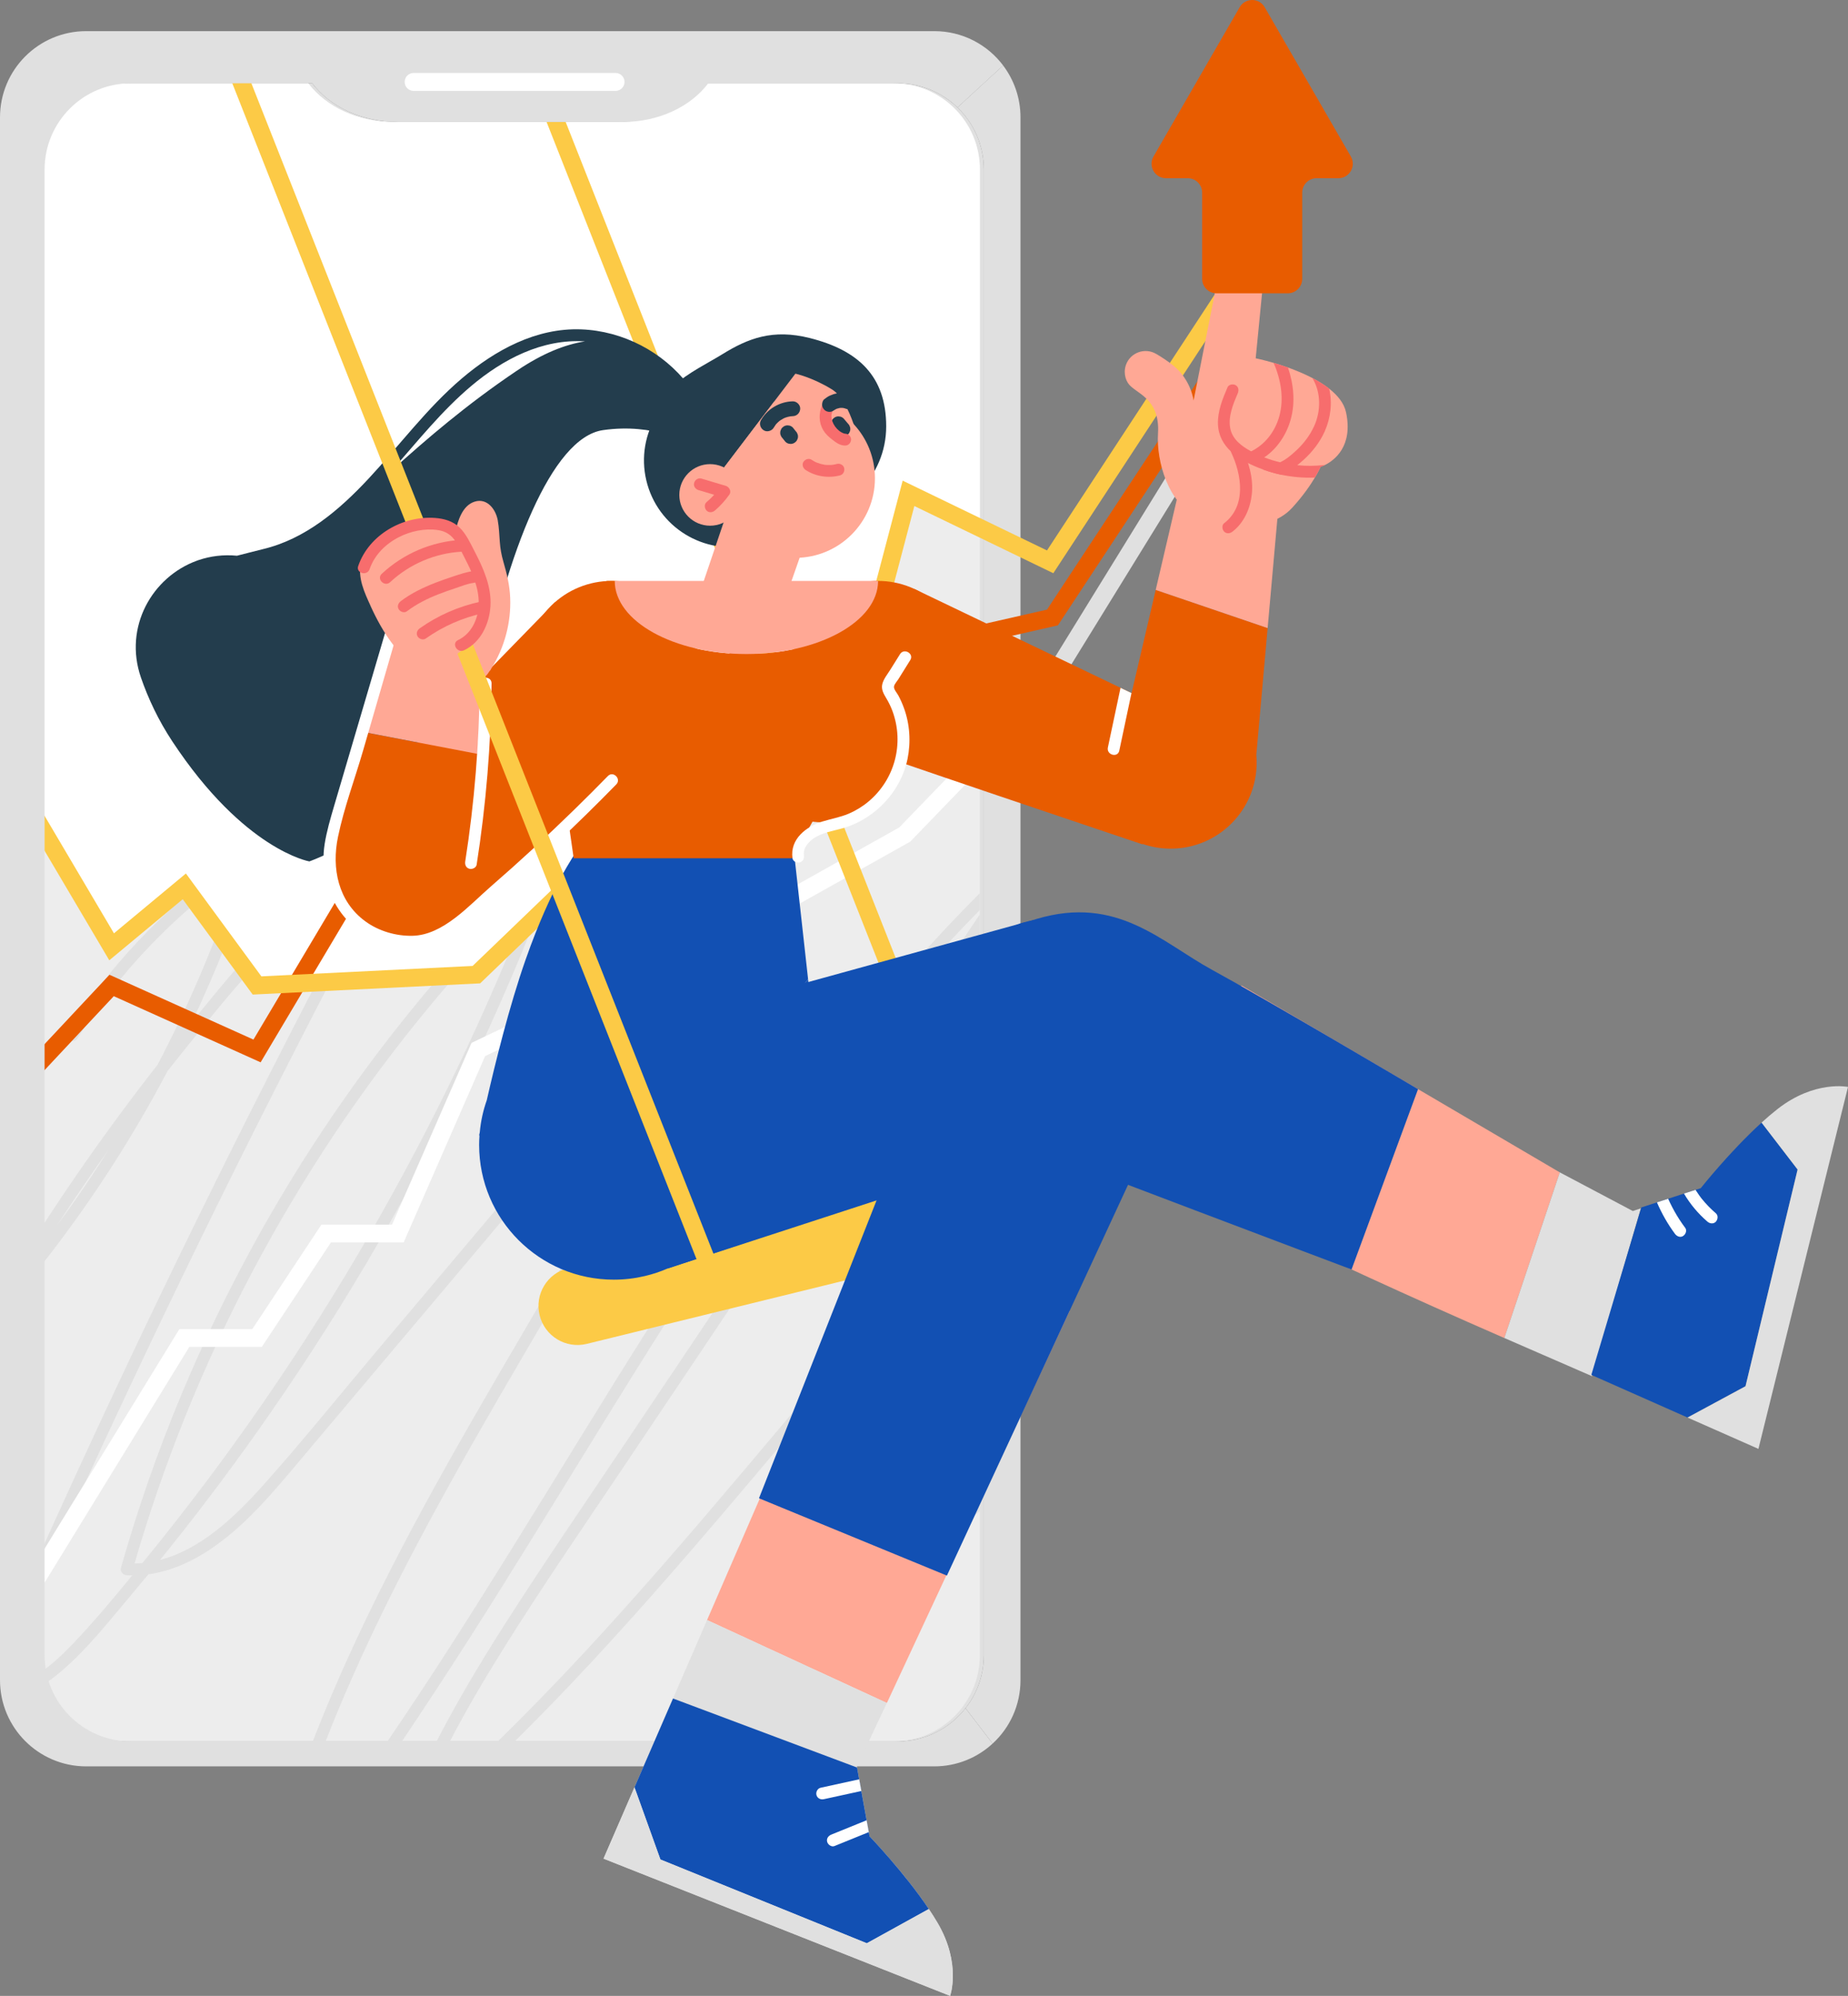 <svg width="352" height="380" viewBox="0 0 352 380" fill="none" xmlns="http://www.w3.org/2000/svg">
<rect x="0" y="0" width="352" height="380" fill="#808080" stroke="none"/>
<g clip-path="url(#clip0_275_2723)">
<path d="M8.495 32.279V315.118C8.495 324.187 15.849 331.54 24.919 331.54H170.97C180.041 331.54 187.394 324.187 187.394 315.118V32.279C187.394 23.21 180.041 15.857 170.97 15.857H134.904C131.51 20.356 125.415 23.218 118.691 23.218H75.68C68.96 23.218 62.869 20.356 59.467 15.857H24.919C15.849 15.857 8.495 23.21 8.495 32.279Z" fill="#E0E0E0"/>
<path d="M186.639 32.279V315.118C186.639 324.187 179.286 331.54 170.22 331.54H24.169C16.982 331.54 10.873 326.929 8.644 320.502C8.378 319.756 8.176 318.992 8.028 318.201C7.835 317.203 7.736 316.169 7.736 315.118V32.279C7.736 23.21 15.089 15.857 24.164 15.857H58.712C62.11 20.356 68.2 23.218 74.924 23.218H117.936C124.664 23.218 130.75 20.356 134.149 15.857H170.22C179.286 15.857 186.639 23.21 186.639 32.279Z" fill="#EDEDED"/>
<path d="M162.817 196.733C153.108 208.805 144.118 221.43 135.537 234.316C126.876 247.323 118.623 260.608 110.416 273.912C102.199 287.243 94.028 300.609 85.555 313.778C81.716 319.747 77.806 325.675 73.796 331.54H76.552C78.781 328.246 80.966 324.934 83.141 321.617C91.776 308.47 100.024 295.081 108.267 281.692C116.547 268.249 124.804 254.802 133.434 241.588C142.023 228.432 150.964 215.488 160.628 203.097C168.741 192.688 177.375 182.665 186.635 173.258V170.044C178.207 178.485 170.287 187.434 162.812 196.728L162.817 196.733ZM68.038 174.795C62.672 171.644 56.675 174.161 52.149 177.618C46.751 181.744 42.494 187.402 38.175 192.589C37.649 193.214 37.132 193.852 36.611 194.49C38.269 190.975 39.847 187.429 41.335 183.847C44.171 177.002 46.674 170.026 48.863 162.952C49.147 162.04 48.027 161.141 47.205 161.68C33.419 170.705 21.656 182.625 12.81 196.53C12.033 197.762 13.983 198.895 14.761 197.668C22.825 184.989 33.388 173.986 45.712 165.406C41.55 178.265 36.291 190.751 30.017 202.71C23.719 210.756 17.701 219.021 11.997 227.498C10.558 229.641 9.138 231.79 7.74 233.961V241.075C16.919 229.471 25 217.034 31.891 203.955C33.46 201.955 35.042 199.964 36.646 197.991C40.849 192.832 45.043 187.492 49.726 182.768C53.695 178.773 60.078 173.73 65.944 176.274C56.221 194.746 46.76 213.349 37.577 232.091C28.277 251.049 19.26 270.141 10.522 289.364C9.592 291.409 8.662 293.463 7.745 295.517V300.996C13.111 289.009 18.595 277.072 24.182 265.188C33.163 246.082 42.422 227.102 51.965 208.266C57.372 197.582 62.869 186.944 68.452 176.346C68.74 175.811 68.591 175.123 68.047 174.809L68.038 174.795ZM12.649 230.855C12.073 231.655 11.489 232.432 10.905 233.223C14.069 228.392 17.323 223.614 20.676 218.913C18.123 222.972 15.444 226.958 12.649 230.855ZM140.72 175.469C125.411 193.614 110.106 211.758 94.801 229.902C87.177 238.945 79.55 247.988 71.917 257.026C64.613 265.687 57.498 274.559 49.933 282.991C44.661 288.856 38.238 294.978 30.497 296.991C36.768 289.256 42.795 281.323 48.562 273.202C63.624 251.992 76.925 229.529 88.274 206.117C94.607 193.052 100.329 179.699 105.431 166.103C105.849 164.993 104.303 164.283 103.548 165.002C88.661 179.2 75.293 194.957 63.678 211.929C52.131 228.792 42.346 246.833 34.48 265.696C30.021 276.384 26.209 287.337 23.045 298.474C22.838 299.212 23.414 299.868 24.133 299.908C24.488 299.926 24.843 299.931 25.194 299.931C21.467 304.475 17.678 309.014 13.61 313.243C11.925 314.992 10.064 316.745 8.028 318.201C8.176 318.992 8.378 319.756 8.644 320.502C9.857 319.684 11.017 318.776 12.105 317.819C16.797 313.711 20.748 308.695 24.758 303.944C25.931 302.546 27.099 301.144 28.255 299.733C35.855 298.699 42.431 293.845 47.825 288.492C51.457 284.883 54.698 280.928 57.997 277.022C61.858 272.438 65.728 267.854 69.589 263.269C85.056 244.941 100.518 226.608 115.98 208.275C123.19 199.726 130.409 191.173 137.623 182.625C128.296 204.135 116.664 224.567 104.856 244.792C91.938 266.923 78.705 288.937 67.859 312.192C64.897 318.547 62.114 324.996 59.579 331.54H62.015C68.623 314.655 76.857 298.412 85.658 282.555C98.14 260.074 111.769 238.248 123.963 215.605C130.804 202.904 137.169 189.933 142.599 176.561C143.021 175.523 141.421 174.633 140.715 175.469H140.72ZM27.23 297.454C27.189 297.499 27.158 297.549 27.117 297.594C26.627 297.638 26.128 297.661 25.63 297.674C31.154 278.573 38.629 260.051 47.897 242.46C57.399 224.441 68.744 207.385 81.739 191.699C87.951 184.193 94.544 177.011 101.48 170.166C92.863 192.387 82.543 213.933 70.641 234.59C57.916 256.676 43.389 277.737 27.23 297.454ZM169.42 247.354C159.657 258.563 150.141 269.979 140.54 281.323C130.944 292.65 121.248 303.908 111.139 314.785C105.827 320.493 100.401 326.093 94.823 331.54H98.037C101.718 327.913 105.328 324.223 108.879 320.479C119.05 309.76 128.768 298.627 138.347 287.378C147.939 276.114 157.4 264.73 167.06 253.516C173.46 246.078 179.955 238.716 186.644 231.52V228.199C180.778 234.468 175.061 240.873 169.424 247.35L169.42 247.354ZM144.5 236.891C136.176 249.3 127.856 261.71 119.531 274.114C111.661 285.858 103.642 297.513 96.037 309.432C91.448 316.628 87.065 323.967 83.155 331.545H85.685C88.751 325.68 92.108 319.958 95.61 314.345C103.053 302.394 111.063 290.793 118.907 279.099C135.367 254.55 151.831 230.005 168.296 205.457C174.413 196.342 180.526 187.222 186.639 178.108V174.076C172.593 195.011 158.547 215.956 144.5 236.891ZM148.86 307.032C143.507 314.92 138.54 323.073 134.193 331.545H136.747C146.015 313.796 157.944 297.513 170.345 281.818C175.721 275.018 181.201 268.294 186.635 261.53V257.939C173.717 274.051 160.452 289.926 148.856 307.032H148.86ZM185.911 285.346C172.791 296.438 160.628 308.61 148.86 321.109C145.606 324.565 142.383 328.044 139.178 331.545H142.239C149.979 323.122 157.832 314.794 165.972 306.749C172.638 300.164 179.497 293.751 186.639 287.679V284.735C186.397 284.937 186.154 285.139 185.911 285.342V285.346Z" fill="#E0E0E0"/>
<path d="M186.639 32.279V101.126L173.051 93.926L158.479 149.248L132.881 145.042L90.737 185.564L48.962 187.622L35.114 168.759L21.265 180.265L7.74 155.046V32.279C7.74 23.21 15.094 15.857 24.169 15.857H58.716C62.114 20.356 68.205 23.218 74.929 23.218H117.94C124.669 23.218 130.755 20.356 134.153 15.857H170.224C179.29 15.857 186.644 23.21 186.644 32.279H186.639Z" fill="white"/>
<path d="M194.379 22.351V319.877C194.379 324.659 192.339 328.965 189.075 331.958L183.906 325.23C186.095 322.439 187.394 318.924 187.394 315.113V32.279C187.394 27.641 185.466 23.443 182.369 20.463L191.071 12.468C193.152 15.218 194.379 18.643 194.379 22.351Z" fill="#E0E0E0"/>
<path d="M6.544 205.821L4.072 203.51L20.852 185.586L48.275 197.928L75.698 151.855H104.546L145.745 118.965L172.957 122.084L199.427 116.066L235.238 61.759L238.06 63.624L201.504 119.063L173.146 125.513L146.761 122.488L105.732 155.24H77.621L49.641 202.256L21.67 189.663L6.544 205.821Z" fill="#E85C00"/>
<path d="M48.135 189.357L34.808 171.204L20.816 182.831L3.852 154.129L6.765 152.408L21.706 177.694L35.41 166.305L49.785 185.888L90.023 183.905L132.319 143.235L157.239 147.329L171.937 91.512L199.427 104.798L235.233 50.172L238.065 52.028L200.632 109.135L174.162 96.344L159.729 151.163L133.443 146.848L91.457 187.222L48.135 189.357Z" fill="#FCCA46"/>
<path d="M233.952 78.056L200.681 131.994L186.639 146.52V141.653L197.989 129.909L231.075 76.281L233.952 78.056Z" fill="#E0E0E0"/>
<path d="M186.639 141.653V146.52L173.375 160.242L146.631 175.222L92.409 201.065L76.889 236.54H63.04L49.87 256.438H36.058L7.736 302.551L6.751 304.16L3.87 302.389L7.736 296.088L34.165 253.053H48.054L61.224 233.156H74.677L89.816 198.553L145.129 172.197L171.289 157.536L186.639 141.653Z" fill="white"/>
<path d="M104.109 23.218L186.639 232.185L190.249 241.327L193.395 240.082L186.639 222.981L107.746 23.218H104.109Z" fill="#FCCA46"/>
<path d="M170.97 331.545H24.919C15.849 331.545 8.495 324.192 8.495 315.122V32.279C8.495 23.209 15.849 15.857 24.919 15.857H59.471C62.869 20.355 68.96 23.218 75.684 23.218H118.695C125.415 23.218 131.51 20.355 134.908 15.857H170.975C175.407 15.857 179.425 17.609 182.378 20.463L191.08 12.468C188.087 8.495 183.327 5.928 177.964 5.928H16.42C7.354 5.924 0 13.277 0 22.351V319.877C0 328.947 7.354 336.3 16.42 336.3H177.955C182.239 336.3 186.149 334.66 189.075 331.958L183.906 325.23C180.908 329.068 176.225 331.54 170.97 331.54V331.545Z" fill="#E0E0E0"/>
<path d="M142.977 103.737C151.856 101.642 157.355 92.746 155.259 83.868C153.164 74.989 144.267 69.491 135.388 71.586C126.509 73.682 121.01 82.578 123.106 91.456C125.201 100.334 134.098 105.833 142.977 103.737Z" fill="#233D4D"/>
<path d="M26.839 128.978C28.232 133.01 30.169 137.14 32.848 141.19C46.526 161.882 58.927 164.004 58.927 164.004C58.927 164.004 86.863 154.085 91.695 129.778C96.527 105.472 105.004 83.296 114.87 81.89C124.732 80.478 131.249 84.474 131.249 84.474H135.749C135.749 84.474 134.769 81.081 132.494 77.103C132.877 76.793 133.074 76.263 132.746 75.71C132.252 74.869 131.708 74.065 131.115 73.292C126.292 66.981 118.641 63.004 110.699 62.707C102.127 62.383 94.302 66.667 87.955 72.065C81.316 77.714 76.138 84.766 70.214 91.117C64.631 97.099 58.177 102.632 50.032 104.564C48.369 104.96 46.737 105.414 45.137 105.805C42.562 105.553 40.099 105.872 37.842 106.632C37.73 106.672 37.626 106.704 37.527 106.744C28.969 109.832 23.53 119.396 26.839 128.974V128.978ZM74.817 89.382C79.608 83.926 84.152 78.218 89.726 73.516C95.799 68.384 103.3 64.469 111.423 64.999C107.633 65.579 103.336 67.282 98.482 70.555C88.755 77.099 81.154 83.687 74.817 89.386V89.382Z" fill="#233D4D"/>
<path d="M123.801 84.397C124.894 93.89 141.952 98.479 151.503 98.479C161.055 98.479 168.799 90.735 168.799 81.184C168.799 71.633 163.495 66.685 154.231 64.357C147.197 62.59 142.5 64.406 137.578 67.449C132.198 70.779 122.664 74.573 123.797 84.397H123.801Z" fill="#233D4D"/>
<path d="M136.355 91.054C136.355 99.423 143.138 106.205 151.503 106.205C159.868 106.205 166.655 99.423 166.655 91.054C166.655 87.067 165.118 83.44 162.596 80.743C159.832 77.773 155.886 75.912 151.503 75.912C150.101 75.912 148.739 76.105 147.453 76.465L136.355 91.058V91.054Z" fill="#FFA895"/>
<path d="M136.355 91.054L146.307 93.93L163.904 85.571C163.904 85.571 163.482 83.305 162.592 80.743C161.702 78.168 160.335 75.292 158.466 74.137C154.739 71.84 151.503 71.143 151.503 71.143L147.453 76.465L136.355 91.058V91.054Z" fill="#FFA895"/>
<path d="M129.393 94.227C129.393 97.463 132.018 100.088 135.254 100.088C138.491 100.088 141.116 97.463 141.116 94.227C141.116 90.991 138.491 88.366 135.254 88.366C132.018 88.366 129.393 90.991 129.393 94.227Z" fill="#FFA895"/>
<path d="M162.12 141.801C162.408 142.224 217.582 160.745 217.582 160.745L217.663 160.687C219.33 161.267 221.124 161.577 222.985 161.577C232.028 161.577 239.364 154.242 239.364 145.199C239.364 144.705 239.341 144.21 239.296 143.729L241.454 119.576L220.135 112.313L215.901 130.421L215.541 131.967L214.251 131.347L213.433 130.951L174.189 112.142C174.189 112.142 161.841 141.37 162.12 141.801Z" fill="#E85C00"/>
<path d="M178.832 138.568C185.23 132.17 185.23 121.797 178.832 115.399C172.434 109.002 162.06 109.002 155.662 115.399C149.264 121.797 149.264 132.17 155.662 138.568C162.06 144.965 172.434 144.965 178.832 138.568Z" fill="#E85C00"/>
<path d="M128.081 138.567C134.479 132.17 134.479 121.797 128.081 115.399C121.683 109.001 111.309 109.001 104.911 115.399C98.513 121.797 98.513 132.17 104.911 138.567C111.309 144.965 121.683 144.965 128.081 138.567Z" fill="#E85C00"/>
<path d="M222.09 224.486C222.216 224.859 249.248 238.509 286.542 254.748L297.109 223.214L236.474 187.627C236.474 187.627 221.874 223.848 222.09 224.491V224.486Z" fill="#FFA895"/>
<path d="M139.187 207.178L177.816 224.774C188.765 221.205 197.022 218.576 197.162 218.72C197.589 219.142 257.438 241.696 257.438 241.696L270.104 207.362C270.104 207.362 240.609 189.942 230.918 184.674C221.232 179.402 212.831 170.368 197.44 174.961C182.059 179.546 154.205 189.047 154.205 189.047L153.912 186.404C146.667 196.656 139.183 207.182 139.183 207.182L139.187 207.178Z" fill="#1250B3"/>
<path d="M134.679 308.443L168.93 324.232L203.715 249.624L165.316 237.857L134.679 308.443Z" fill="#FFA895"/>
<path d="M111.773 255.858L168.386 241.956C172.373 240.976 174.809 236.954 173.829 232.967C172.849 228.981 168.826 226.545 164.839 227.524L108.227 241.426C104.24 242.406 101.804 246.428 102.784 250.415C103.763 254.402 107.786 256.838 111.773 255.858Z" fill="#FCCA46"/>
<path d="M91.331 216.207C91.29 216.792 91.263 217.385 91.263 217.983C91.263 232.149 102.757 243.637 116.924 243.637C118.96 243.637 120.938 243.395 122.84 242.945C124.35 242.59 125.802 242.105 127.182 241.502C136.845 238.284 160.655 230.365 177.816 224.774L139.187 207.178C139.187 207.178 146.671 196.652 153.917 186.4L150.865 158.889L109.697 162.305C109.697 162.305 105.089 168.575 100.127 182.674C96.999 191.573 94.293 202.553 92.72 209.461C92.036 211.407 91.573 213.457 91.385 215.592C91.304 215.951 91.268 216.149 91.268 216.149L91.335 216.207H91.331Z" fill="#1250B3"/>
<path d="M105.139 134.534L109.274 163.402H150.865L154.762 156.444C155.387 156.516 156.025 156.561 156.672 156.561C165.716 156.561 173.051 149.226 173.051 140.179C173.051 136.363 171.739 132.848 169.545 130.057L173.051 123.801L167.249 110.609C167.249 118.299 156.016 124.529 142.167 124.529C128.319 124.529 117.091 118.299 117.091 110.609H115.535L105.139 134.538V134.534Z" fill="#E85C00"/>
<path d="M137.839 97.494L138.028 98.879L133.02 113.652L149.26 114.911L155.243 97.818L137.839 97.494Z" fill="#FFA895"/>
<path d="M117.095 110.605C117.095 118.295 128.323 124.524 142.172 124.524C156.02 124.524 167.253 118.295 167.253 110.605H117.1H117.095Z" fill="#FFA895"/>
<path d="M286.542 254.743C288.182 255.458 289.805 256.163 291.414 256.865C292.219 257.215 293.023 257.557 293.81 257.907C295.392 258.595 296.956 259.278 298.493 259.943C299.172 260.235 299.846 260.528 300.512 260.824C301.429 261.224 302.337 261.62 303.235 262.006L312.54 230.059L311.016 230.567L297.105 223.21L286.537 254.743H286.542Z" fill="#E0E0E0"/>
<path d="M342.399 222.67L332.479 263.925L321.435 269.885C316.342 267.629 310.072 264.851 303.11 261.768L312.63 229.889L315.605 228.922L317.74 228.23L320.752 227.25L322.959 226.54L323.957 226.212C323.957 226.212 329.503 219.214 335.54 213.735L342.404 222.67H342.399Z" fill="#1250B3"/>
<path d="M114.96 353.869L180.976 379.995C180.976 379.995 183.142 373.883 178.607 366.135C174.072 358.395 165.626 349.622 165.626 349.622L163.248 336.52L163.217 336.336L168.93 324.232L134.679 308.443L128.193 323.378L114.96 353.869Z" fill="#E0E0E0"/>
<path d="M176.917 363.46L165.109 369.982L125.793 354.031L120.853 340.287L128.193 323.378L163.248 336.52L163.653 338.772L164.057 340.992L165.069 346.561L165.482 348.817L165.63 349.622C165.63 349.622 172.256 356.507 176.917 363.456V363.46Z" fill="#1250B3"/>
<path d="M114.96 353.869L180.976 379.995C180.976 379.995 183.142 373.883 178.607 366.135C178.09 365.249 177.519 364.355 176.917 363.456L165.109 369.977L125.793 354.026L120.853 340.282L114.96 353.865V353.869Z" fill="#E0E0E0"/>
<path d="M321.435 269.885C329.751 273.562 334.938 275.854 334.938 275.854L352 206.94C352 206.94 345.658 205.614 338.587 211.142C337.572 211.938 336.547 212.81 335.535 213.735L342.399 222.67L332.479 263.925L321.435 269.885Z" fill="#E0E0E0"/>
<path d="M214.242 70.824C214.242 71.557 214.44 72.28 214.835 72.905C216.107 74.937 221.011 75.579 220.571 82.568C220.238 87.795 222.549 95.818 227.839 98.205C231.21 99.728 241.085 102.196 246.146 96.659C248.223 94.384 249.612 92.344 250.453 90.924C251.212 89.647 251.54 88.879 251.54 88.879C251.54 88.879 251.877 88.775 252.385 88.523C254.116 87.66 257.766 85.022 256.395 78.528C256.026 76.784 254.804 75.274 253.167 73.993C252.21 73.238 251.109 72.559 249.958 71.961C248.434 71.17 246.83 70.514 245.328 69.97C244.349 69.624 243.418 69.328 242.587 69.085C240.577 68.501 239.179 68.213 239.179 68.213L241 49.606C241.202 47.493 239.701 45.588 237.593 45.291L237.301 45.251C235.22 44.958 233.269 46.343 232.864 48.406L227.349 76.254C227.349 76.254 226.904 72.37 223.515 69.624C222.436 68.752 221.281 67.993 220.211 67.372C218.058 66.127 215.298 67.125 214.467 69.471C214.31 69.912 214.238 70.366 214.238 70.82L214.242 70.824Z" fill="#FFA895"/>
<path d="M220.135 112.313L241.454 119.576L243.742 93.926L225.96 87.382L220.135 112.313Z" fill="#FFA895"/>
<path d="M105.777 114.605L63.831 157.622L88.009 175.478L132.881 136.862L105.777 114.605Z" fill="#E85C00"/>
<path d="M88.915 174.518C95.055 168.379 95.055 158.424 88.915 152.285C82.775 146.145 72.82 146.145 66.68 152.285C60.539 158.424 60.539 168.379 66.68 174.518C72.82 180.658 82.775 180.658 88.915 174.518Z" fill="#E85C00"/>
<path d="M62.132 162.094C62.132 162.094 93.088 166.903 93.52 167.226C93.771 167.42 92.284 158.898 90.917 143.527C86.346 142.646 75.415 140.552 68.937 139.316L62.132 162.094Z" fill="#E85C00"/>
<path d="M68.937 139.316C75.414 140.552 86.346 142.646 90.917 143.527C91.385 137.545 91.803 132.12 92.045 128.879C92.14 128.749 92.225 128.61 92.293 128.452C93.142 126.349 93.893 124.16 93.52 121.864C93.174 119.733 91.654 117.922 90.238 116.371C87.874 113.782 84.966 111.693 81.869 110.061C80.192 109.18 78.327 108.119 76.565 109.405C75.787 109.976 75.235 110.78 74.7 111.571C74.192 112.317 73.751 113.108 73.477 113.971C72.852 115.94 73.315 118.079 73.913 119.994C74.043 120.412 74.187 120.83 74.34 121.243L68.937 139.316Z" fill="#FFA895"/>
<path d="M61.822 160.795C62.209 158.318 62.923 155.882 63.633 153.473C66.96 142.192 70.281 130.906 73.608 119.625C73.787 119.014 74.102 118.286 74.74 118.232C75.253 118.192 75.684 118.663 75.787 119.167C75.891 119.67 75.747 120.183 75.603 120.677C73.455 128.088 71.306 135.495 69.158 142.907C67.571 148.381 65.539 153.738 64.38 159.33C63.139 165.316 64.398 171.591 69.553 175.388C72.102 177.267 75.432 178.242 78.588 178.166C84.436 178.027 89.38 172.35 93.479 168.791C98.922 164.062 104.231 159.177 109.391 154.143C111.548 152.035 113.684 149.905 115.792 147.747C116.807 146.709 118.403 148.305 117.387 149.343C110.007 156.894 102.312 164.134 94.324 171.038C91.38 173.582 88.512 176.503 85.078 178.499C81.154 180.777 76.79 180.633 72.542 179.267C64.825 176.782 60.608 168.602 61.827 160.795H61.822Z" fill="white"/>
<path d="M84.31 116.277C84.413 117.589 84.714 118.87 85.083 120.133C85.438 121.347 85.784 122.578 86.364 123.706C87.209 125.365 88.674 126.439 90.256 127.315C90.14 127.891 90.441 128.556 90.935 128.839C91.636 129.252 92.418 128.951 92.863 128.336C92.994 128.156 93.115 127.967 93.237 127.787C93.331 127.702 93.416 127.603 93.484 127.482C93.529 127.41 93.565 127.329 93.592 127.252C96.1 123.288 97.363 118.524 97.178 113.841C97.089 111.445 96.536 109.194 95.871 106.906C95.511 105.665 95.291 104.447 95.201 103.157C95.097 101.787 95.052 100.411 94.81 99.058C94.437 96.982 92.796 94.766 90.418 95.508C88.049 96.24 87.182 99.207 86.715 101.355C86.189 103.755 86.094 106.227 85.69 108.645C85.263 111.207 84.112 113.639 84.319 116.281L84.31 116.277Z" fill="#FFA895"/>
<path d="M113.971 197.991L193.606 176.045C195.598 175.343 197.737 174.957 199.971 174.957C200.268 174.957 200.564 174.966 200.856 174.979C201.149 174.97 201.445 174.957 201.742 174.957C214.656 174.957 225.124 185.425 225.124 198.337C225.124 201.182 224.616 203.906 223.686 206.427C223.686 206.495 223.677 206.553 223.659 206.607L223.367 207.241C223.119 207.843 222.845 208.427 222.549 209.003L180.364 299.98L144.568 285.256L166.961 228.545L127.182 241.502L113.971 197.991Z" fill="#1250B3"/>
<path d="M148.734 81.849C148.793 81.674 148.887 81.521 149.026 81.395C149.121 81.323 149.215 81.247 149.31 81.175C149.53 81.049 149.768 80.982 150.02 80.982C150.146 81 150.272 81.013 150.393 81.031C150.631 81.099 150.838 81.22 151.013 81.395C151.202 81.633 151.395 81.872 151.584 82.11C151.723 82.236 151.818 82.388 151.876 82.564C151.966 82.73 152.007 82.914 151.998 83.108C152.007 83.301 151.966 83.481 151.876 83.651C151.818 83.827 151.723 83.98 151.584 84.105C151.49 84.177 151.395 84.254 151.301 84.326C151.081 84.451 150.842 84.519 150.591 84.519C150.465 84.501 150.339 84.487 150.218 84.469C149.979 84.402 149.773 84.281 149.597 84.105C149.409 83.867 149.215 83.629 149.026 83.395C148.887 83.269 148.793 83.117 148.734 82.941C148.644 82.775 148.604 82.591 148.613 82.397C148.604 82.204 148.644 82.024 148.734 81.854V81.849Z" fill="#233D4D"/>
<path d="M158.42 80.141C158.479 79.966 158.573 79.813 158.713 79.687C158.807 79.615 158.901 79.539 158.996 79.467C159.216 79.341 159.454 79.274 159.706 79.274C159.832 79.292 159.958 79.305 160.079 79.323C160.317 79.391 160.524 79.512 160.699 79.687C160.982 80.02 161.266 80.352 161.549 80.685C161.688 80.811 161.783 80.964 161.841 81.139C161.931 81.305 161.971 81.49 161.962 81.683C161.971 81.876 161.931 82.056 161.841 82.227C161.783 82.402 161.688 82.555 161.549 82.68C161.454 82.752 161.36 82.829 161.266 82.901C161.045 83.027 160.807 83.094 160.555 83.094C160.43 83.076 160.304 83.062 160.182 83.045C159.944 82.977 159.737 82.856 159.562 82.68C159.279 82.348 158.996 82.015 158.713 81.683C158.573 81.557 158.479 81.404 158.42 81.229C158.331 81.062 158.29 80.878 158.299 80.685C158.29 80.492 158.331 80.312 158.42 80.141Z" fill="#233D4D"/>
<path d="M144.954 79.984C146.181 77.835 148.541 76.46 151.009 76.411C151.746 76.397 152.452 77.072 152.42 77.822C152.384 78.6 151.8 79.215 151.009 79.233C150.856 79.233 150.703 79.251 150.55 79.269C150.204 79.328 149.867 79.413 149.539 79.534C149.4 79.593 149.323 79.633 149.242 79.669C149.049 79.768 148.86 79.88 148.676 80.002C148.608 80.047 148.541 80.096 148.474 80.141C148.253 80.326 148.105 80.469 147.961 80.618C147.894 80.689 147.831 80.761 147.768 80.833C147.611 81.045 147.494 81.224 147.386 81.409C147.022 82.051 146.091 82.326 145.458 81.916C144.81 81.499 144.559 80.672 144.95 79.988L144.954 79.984Z" fill="#233D4D"/>
<path d="M156.816 81.912C157.239 82.618 157.836 83.166 158.479 83.665C159.23 84.249 159.98 84.834 160.983 84.829C161.617 84.829 162.084 84.312 162.111 83.701C162.138 83.094 161.572 82.573 160.983 82.573C160.857 82.559 160.816 82.546 160.776 82.532C159.463 82.11 158.317 80.523 158.371 79.161C158.371 79.085 158.385 79.009 158.385 78.932C158.416 78.784 158.443 78.649 158.484 78.519C158.502 78.46 158.52 78.402 158.538 78.343C158.573 78.236 158.605 78.177 158.538 78.317C158.789 77.737 158.695 77.134 158.133 76.775C157.661 76.474 156.825 76.635 156.591 77.179C155.926 78.703 155.944 80.456 156.812 81.908L156.816 81.912Z" fill="#F76D6D"/>
<path d="M157.005 76.011C157.355 75.737 157.693 75.489 158.102 75.31C158.506 75.134 158.906 74.981 159.347 74.914C160.219 74.784 161.118 74.797 161.954 75.125C162.309 75.265 162.596 75.436 162.794 75.773C162.969 76.074 163.046 76.519 162.938 76.86C162.826 77.202 162.614 77.53 162.291 77.701C161.976 77.867 161.554 77.979 161.203 77.844C161.001 77.764 160.789 77.71 160.578 77.669C160.371 77.651 160.165 77.651 159.953 77.669C159.747 77.71 159.549 77.764 159.351 77.831C159.144 77.934 158.942 78.051 158.753 78.191C158.83 78.132 158.911 78.069 158.987 78.011C158.681 78.249 158.403 78.42 157.998 78.42C157.652 78.42 157.239 78.267 157 78.006C156.753 77.737 156.569 77.386 156.587 77.009C156.6 76.662 156.713 76.236 157 76.011H157.005Z" fill="#233D4D"/>
<path d="M153.04 87.935C153.355 87.445 154.056 87.184 154.582 87.53C154.789 87.665 155 87.795 155.22 87.908C155.333 87.966 155.445 88.016 155.553 88.07C156.083 88.263 156.537 88.398 157.014 88.478C157.045 88.483 157.077 88.487 157.104 88.492C157.252 88.505 157.373 88.519 157.499 88.523C157.733 88.537 157.962 88.537 158.196 88.528C158.304 88.523 158.412 88.514 158.52 88.505C158.574 88.501 158.627 88.496 158.681 88.487C158.924 88.443 159.167 88.398 159.41 88.33C159.98 88.177 160.659 88.519 160.798 89.117C160.933 89.71 160.619 90.339 160.012 90.505C157.805 91.094 155.36 90.73 153.445 89.472C152.95 89.148 152.699 88.46 153.04 87.93V87.935Z" fill="#F76D6D"/>
<path d="M132.225 91.903C132.409 91.332 133.007 90.933 133.614 91.117C135.16 91.58 136.711 92.043 138.257 92.506C138.9 92.699 139.367 93.548 138.931 94.164C138.131 95.283 137.219 96.308 136.171 97.198C135.722 97.58 135.012 97.674 134.576 97.198C134.189 96.78 134.095 96.011 134.576 95.602C135.052 95.198 135.506 94.771 135.929 94.312C135.964 94.276 135.996 94.236 136.027 94.195C135.021 93.894 134.018 93.593 133.011 93.297C132.445 93.126 132.031 92.497 132.225 91.908V91.903Z" fill="#F76D6D"/>
<path d="M231.992 80.757C232.154 85.166 235.943 87.512 239.62 89.022C239.966 89.162 240.312 89.296 240.663 89.422C241.733 89.813 242.838 90.128 243.962 90.371C246.088 90.82 248.277 91.013 250.453 90.924C251.212 89.647 251.54 88.879 251.54 88.879C251.54 88.879 251.877 88.775 252.385 88.523C252.358 88.523 252.322 88.523 252.295 88.528C250.569 88.726 248.821 88.744 247.104 88.568C245.989 88.46 244.892 88.281 243.805 88.016C242.789 87.773 241.791 87.463 240.816 87.085C239.98 86.766 239.171 86.393 238.375 85.971C236.496 84.959 234.725 83.647 234.325 81.503C233.907 79.265 234.9 76.896 235.763 74.878C236.002 74.316 235.939 73.674 235.359 73.332C234.878 73.058 234.055 73.175 233.813 73.737C232.869 75.948 231.907 78.303 231.992 80.757Z" fill="#F76D6D"/>
<path d="M237.561 87.642C237.894 88.204 238.55 88.29 239.108 88.043C239.71 87.777 240.281 87.458 240.816 87.085C243.292 85.4 245.054 82.735 245.85 79.858C246.758 76.586 246.403 73.152 245.333 69.975C244.353 69.629 243.423 69.332 242.591 69.089C243.984 72.258 244.609 75.885 243.674 79.26C242.879 82.137 240.991 84.622 238.307 85.935C238.195 85.998 238.083 86.047 237.97 86.096C237.413 86.344 237.287 87.157 237.566 87.642H237.561Z" fill="#F76D6D"/>
<path d="M240.663 89.422C241.733 89.813 242.838 90.128 243.962 90.371C245.095 90.002 246.151 89.323 247.104 88.568C247.522 88.236 247.917 87.89 248.295 87.553C249.963 86.043 251.41 84.2 252.327 82.132C253.473 79.557 253.806 76.658 253.172 73.993C252.215 73.238 251.113 72.559 249.963 71.961C251.648 74.689 251.626 78.303 250.286 81.193C249.468 82.959 248.286 84.492 246.861 85.809C245.989 86.613 244.955 87.517 243.805 88.016C243.148 88.303 242.461 88.46 241.746 88.398C241.022 88.335 240.663 88.865 240.663 89.422Z" fill="#F76D6D"/>
<path d="M233.17 99.616C237.449 96.312 236.532 90.407 234.496 86.101C233.88 84.797 235.822 83.651 236.442 84.964C237.777 87.786 238.784 90.928 238.442 94.088C238.146 96.816 236.977 99.504 234.766 101.211C234.285 101.584 233.642 101.679 233.17 101.211C232.783 100.825 232.684 99.993 233.17 99.616Z" fill="#F76D6D"/>
<path d="M88.616 164.017C90.373 152.804 91.286 141.469 91.376 130.12C91.389 128.668 93.641 128.664 93.632 130.12C93.538 141.671 92.58 153.204 90.791 164.62C90.697 165.222 89.942 165.554 89.402 165.406C88.76 165.231 88.521 164.624 88.616 164.017Z" fill="white"/>
<path d="M44.247 15.857L91.286 134.952L93.331 140.138L133.299 241.327L136.445 240.082L93.614 131.63L92.589 129.037L47.883 15.857H44.247Z" fill="#FCCA46"/>
<path d="M70.569 115.342C71.715 117.863 73.086 120.385 74.758 122.592C76.439 124.812 78.893 125.99 81.667 126.111C84.463 126.237 86.876 124.893 88.89 123.059C90.351 121.724 91.735 120.007 92.149 118.048C93.124 115.499 92.54 113.225 91.964 110.605C91.362 107.863 90.504 104.546 88.418 102.645C86.607 101 84.364 99.872 81.927 99.562C80.525 99.382 79.105 99.513 77.711 99.701C76.3 99.894 75.163 100.479 74.003 101.27C71.832 102.749 69.504 104.443 68.789 107.117C68.043 109.904 69.445 112.857 70.578 115.342H70.569Z" fill="#FFA895"/>
<path d="M72.722 109.243C76.862 105.382 82.251 103.099 87.901 102.784C89.353 102.704 89.349 104.96 87.901 105.041C82.862 105.319 78.004 107.396 74.313 110.839C73.252 111.827 71.652 110.236 72.718 109.243H72.722Z" fill="#F76D6D"/>
<path d="M76.345 114.448C78.332 112.946 80.575 111.872 82.889 110.969C84.044 110.519 85.213 110.115 86.386 109.728C87.636 109.315 88.863 108.892 90.175 108.726C90.782 108.65 91.304 109.301 91.304 109.854C91.304 110.528 90.782 110.906 90.175 110.982C89.016 111.131 87.874 111.607 86.764 111.98C85.663 112.349 84.566 112.726 83.487 113.149C81.357 113.98 79.311 115.018 77.482 116.398C76.997 116.767 76.219 116.475 75.94 115.994C75.603 115.414 75.859 114.821 76.345 114.452V114.448Z" fill="#F76D6D"/>
<path d="M79.95 119.63C83.393 117.185 87.339 115.459 91.466 114.569C92.881 114.263 93.484 116.439 92.063 116.744C88.103 117.598 84.391 119.234 81.087 121.576C80.588 121.926 79.833 121.666 79.545 121.171C79.213 120.605 79.451 119.98 79.95 119.63Z" fill="#F76D6D"/>
<path d="M68.232 107.76C70.268 101.832 76.691 98.173 82.831 98.609C84.561 98.73 86.265 99.198 87.537 100.438C88.827 101.692 89.614 103.468 90.432 105.041C92.086 108.205 93.641 111.728 93.421 115.383C93.219 118.776 91.587 122.295 88.387 123.81C87.083 124.425 85.937 122.484 87.249 121.864C89.533 120.785 90.787 118.461 91.106 116.021C91.506 112.987 90.373 109.971 89.052 107.297C88.355 105.89 87.64 104.456 86.8 103.126C85.995 101.854 84.925 101.144 83.429 100.924C80.912 100.551 78.183 101.126 75.94 102.286C73.437 103.575 71.329 105.656 70.403 108.358C69.935 109.724 67.755 109.135 68.227 107.76H68.232Z" fill="#F76D6D"/>
<path d="M156.735 156.386C158.349 155.887 160.03 155.599 161.594 154.943C162.974 154.363 164.295 153.559 165.442 152.592C170.435 148.395 172.247 141.581 170.017 135.441C169.698 134.565 169.289 133.729 168.808 132.929C168.309 132.098 167.81 131.244 168.062 130.232C168.309 129.244 169.055 128.354 169.586 127.5C170.202 126.515 170.817 125.527 171.433 124.542C172.202 123.315 174.153 124.443 173.38 125.679L171.82 128.183C171.582 128.56 171.348 128.942 171.11 129.32C170.867 129.706 170.399 130.205 170.296 130.65C170.17 131.199 170.835 131.904 171.096 132.381C171.505 133.136 171.856 133.927 172.152 134.731C173.299 137.814 173.519 141.226 172.872 144.444C171.649 150.511 166.947 155.613 161.091 157.514C159.27 158.103 157.288 158.336 155.584 159.244C154.353 159.9 152.91 161.258 153.126 162.808C153.207 163.411 152.977 164.017 152.339 164.197C151.813 164.341 151.036 164.017 150.95 163.411C150.442 159.721 153.562 157.357 156.735 156.377V156.386Z" fill="white"/>
<path d="M213.199 142.911C213.972 139.257 214.746 135.608 215.519 131.958L214.251 131.351L213.433 130.956C212.633 134.745 211.824 138.529 211.024 142.318C210.727 143.738 212.903 144.336 213.199 142.916V142.911Z" fill="white"/>
<path d="M78.786 17.308H117.248C118.192 17.308 118.956 16.544 118.956 15.6C118.956 14.656 118.192 13.893 117.248 13.893H78.786C77.842 13.893 77.078 14.656 77.078 15.6C77.078 16.544 77.842 17.308 78.786 17.308Z" fill="white"/>
<path d="M219.712 29.803L236.128 1.375C237.184 -0.458 239.831 -0.458 240.892 1.375L257.307 29.803C258.363 31.637 257.042 33.929 254.925 33.929H250.79C249.27 33.929 248.039 35.16 248.039 36.679V53.093C248.039 54.612 246.807 55.844 245.288 55.844H231.732C230.212 55.844 228.981 54.612 228.981 53.093V36.679C228.981 35.16 227.749 33.929 226.23 33.929H222.095C219.978 33.929 218.656 31.637 219.712 29.803Z" fill="#E85C00"/>
<path d="M320.595 235.322C320.042 235.677 319.403 235.39 319.048 234.922C317.668 233.062 316.527 231.048 315.605 228.922L317.74 228.23C317.866 228.5 317.988 228.765 318.118 229.035C318.383 229.583 318.666 230.122 318.963 230.657C319.57 231.74 320.253 232.783 320.999 233.781C321.377 234.289 321.062 235.021 320.595 235.318V235.322Z" fill="white"/>
<path d="M326.829 232.599C326.393 233.071 325.683 232.981 325.238 232.599C323.462 231.075 321.938 229.255 320.756 227.246L322.963 226.536C323.008 226.621 323.067 226.706 323.116 226.783C323.296 227.057 323.48 227.331 323.673 227.601C323.763 227.727 323.858 227.853 323.948 227.978C324.038 228.091 324.078 228.149 324.123 228.203C324.937 229.219 325.845 230.154 326.829 230.999C327.31 231.412 327.22 232.172 326.829 232.594V232.599Z" fill="white"/>
<path d="M164.062 340.992C161.675 341.509 159.293 342.035 156.906 342.552C156.308 342.682 155.688 342.377 155.517 341.761C155.364 341.199 155.71 340.502 156.308 340.372C158.753 339.837 161.203 339.302 163.657 338.763L164.062 340.983V340.992Z" fill="white"/>
<path d="M165.482 348.817C163.307 349.703 161.122 350.588 158.947 351.469C158.385 351.698 157.706 351.217 157.558 350.678C157.382 350.04 157.782 349.523 158.349 349.289C160.592 348.381 162.83 347.473 165.069 346.561L165.482 348.817Z" fill="white"/>
</g>
<defs>
<clipPath id="clip0_275_2723">
<rect width="352" height="380" fill="white"/>
</clipPath>
</defs>
</svg>
